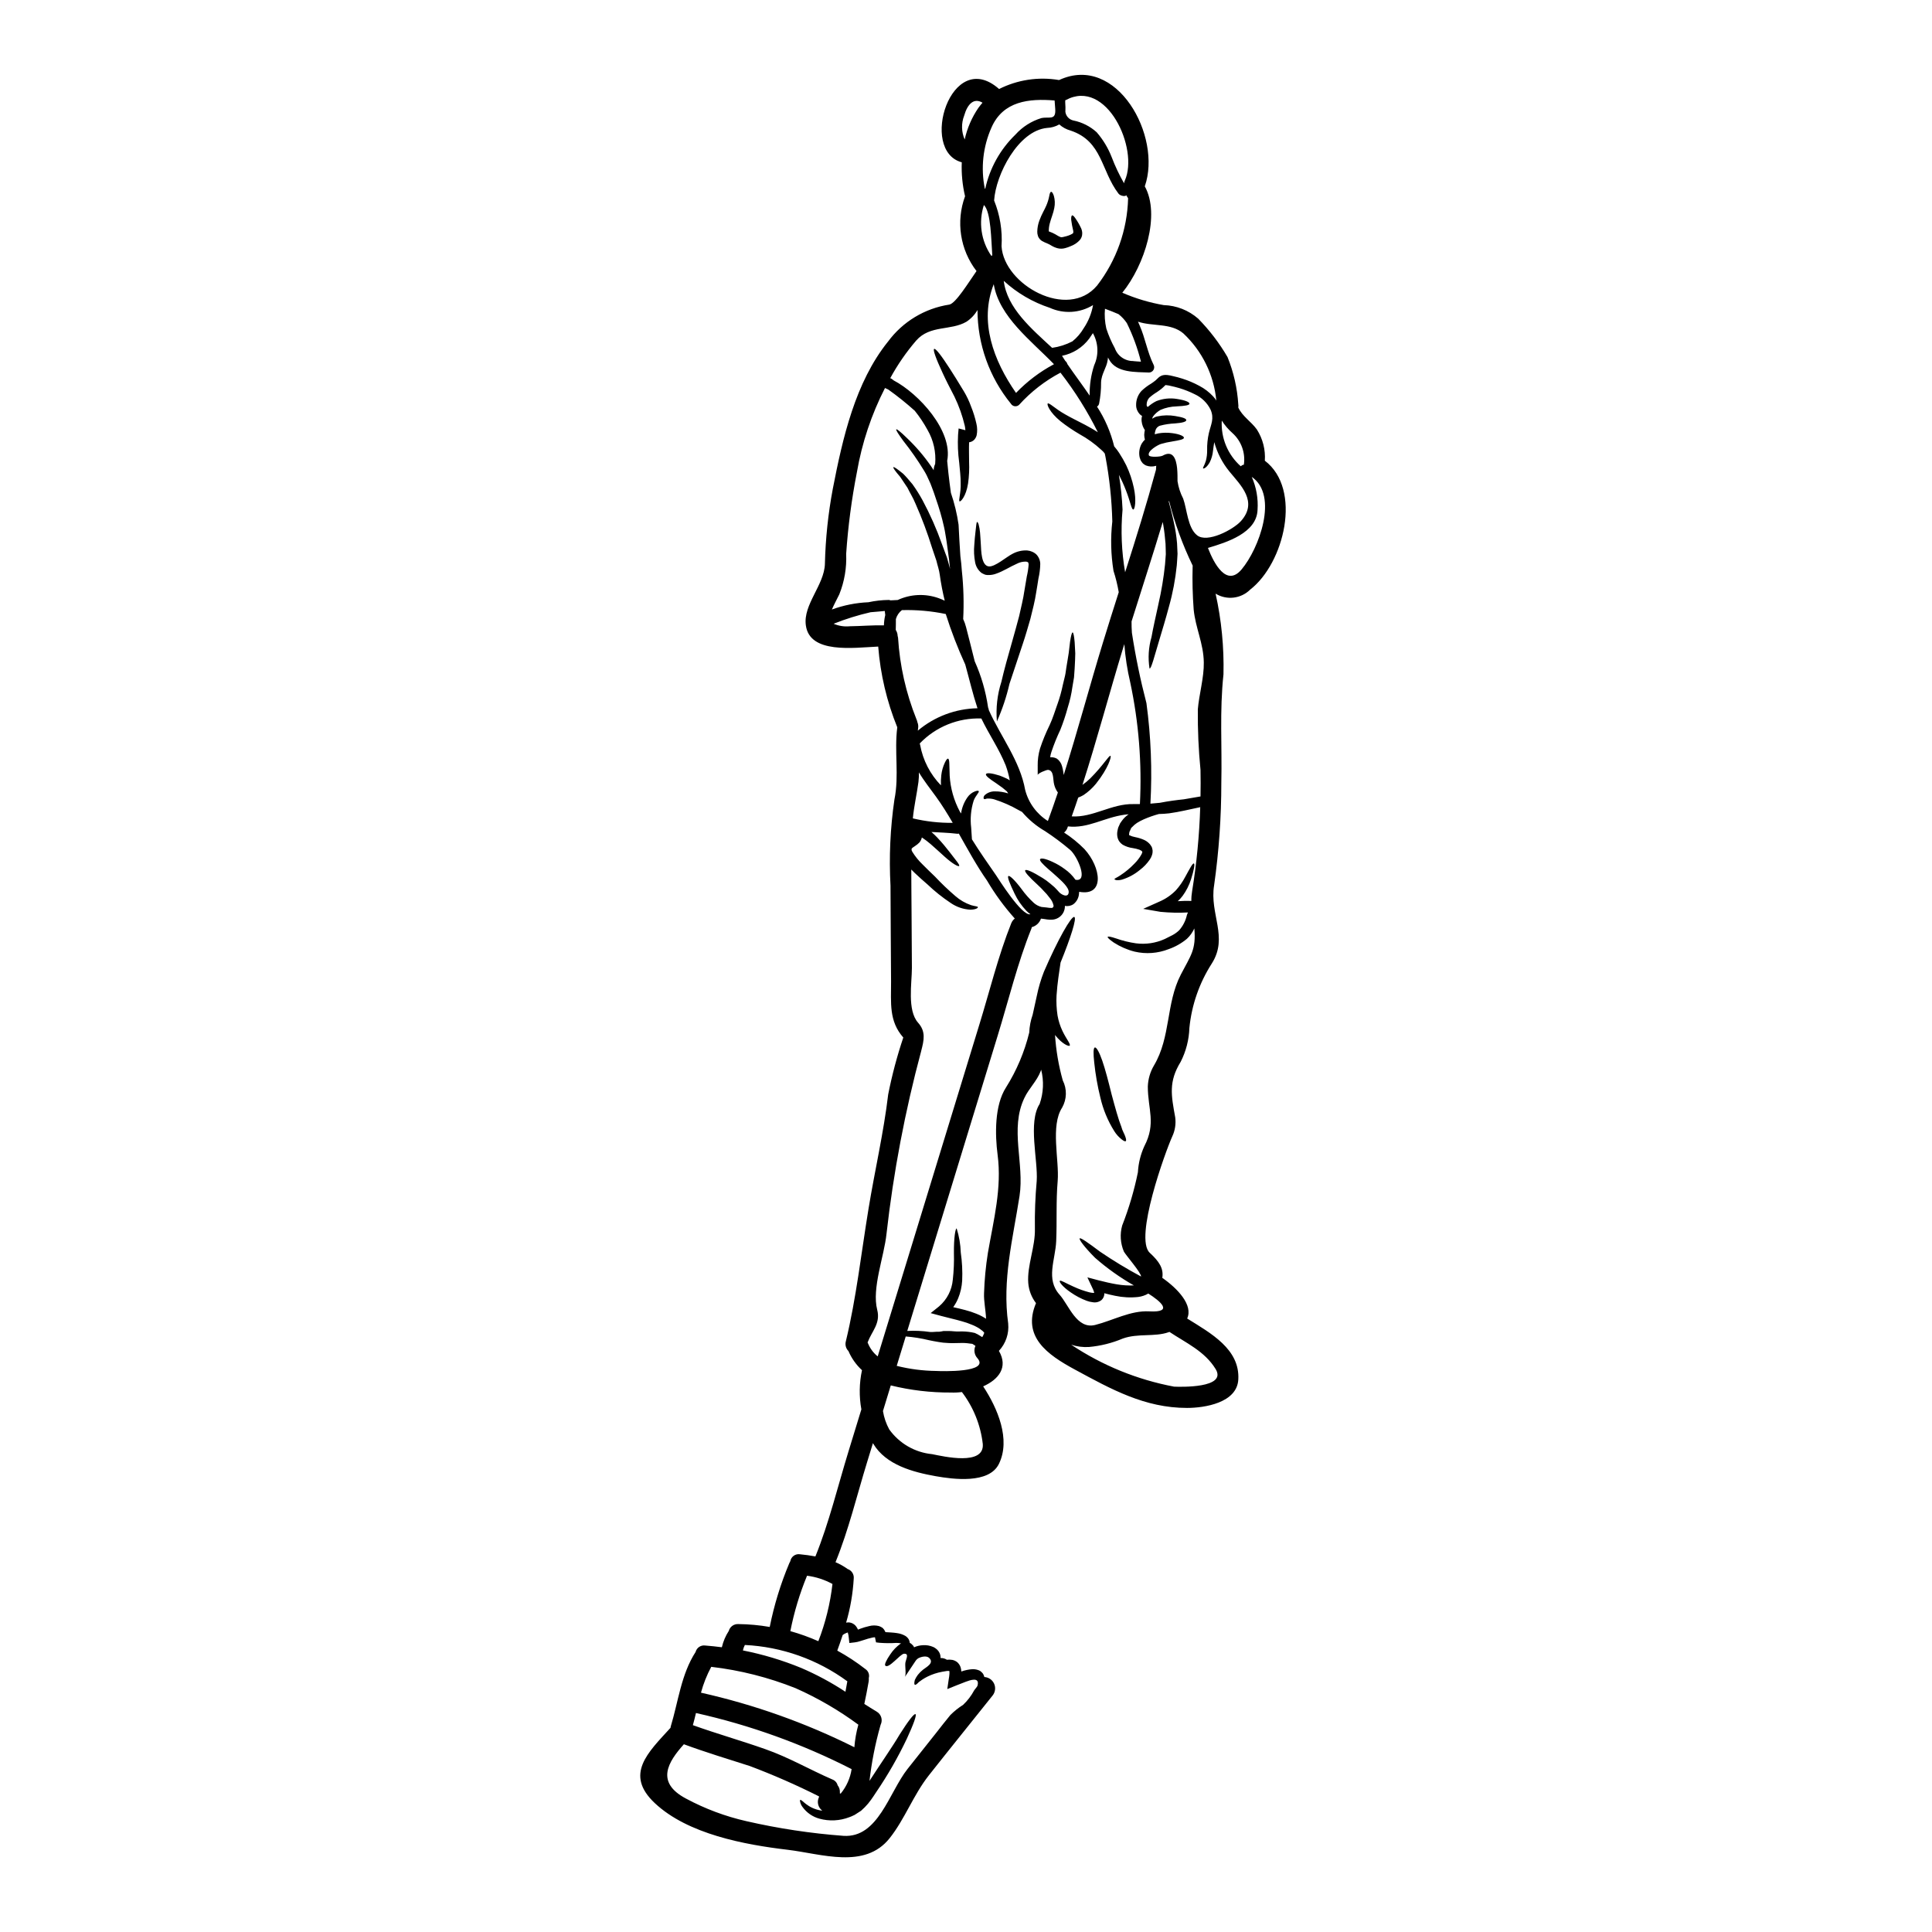 <?xml version="1.0" encoding="UTF-8"?>
<!-- Uploaded to: ICON Repo, www.svgrepo.com, Generator: ICON Repo Mixer Tools -->
<svg fill="#000000" width="800px" height="800px" version="1.1" viewBox="144 144 512 512" xmlns="http://www.w3.org/2000/svg">
 <g>
  <path d="m383.38 418.95c-3.852-4.371-3.223-9.168-3.238-14.777-0.039-8.477-0.129-16.961-0.148-25.438-0.414-7.625-0.07-15.27 1.035-22.828 1.301-6.422-0.07-12.719 0.758-19.16-2.773-6.832-4.477-14.051-5.051-21.402-6.629 0.316-18.16 1.969-19.18-5.629-0.758-5.512 4.867-10.629 5.055-16.27l-0.004-0.004c0.16-6.68 0.859-13.336 2.094-19.902 2.609-13.438 5.945-28.215 14.625-39.008h0.004c3.902-5.293 9.75-8.82 16.254-9.812 1.699-0.336 5.035-5.777 7.199-8.887-4.352-5.648-5.5-13.133-3.035-19.824-0.695-2.945-0.988-5.973-0.871-9-11.387-3.019-2.856-30.676 9.887-19.422l0.004 0.004c4.879-2.453 10.418-3.293 15.805-2.391h0.129c15.277-7.055 27.328 14.906 22.68 28.18 4.184 7.555 0 20.859-5.961 28.199l0.004-0.004c3.516 1.527 7.199 2.629 10.977 3.281 3.367 0.105 6.594 1.371 9.129 3.59 3 3.055 5.613 6.477 7.773 10.176 1.617 3.992 2.582 8.219 2.852 12.516 0.047 0.285 0.047 0.57 0 0.852 1.074 2.363 3.43 3.723 4.93 5.832 1.566 2.461 2.309 5.356 2.109 8.266 9.977 7.609 5.117 27.215-3.891 34.172v0.004c-2.445 2.418-6.227 2.856-9.16 1.059 1.559 7.019 2.262 14.207 2.09 21.398-1.055 9.812-0.352 18.922-0.57 28.734 0 9.086-0.637 18.16-1.91 27.156-1.258 7.629 3.848 13.703-0.609 20.719-3.309 5.152-5.348 11.016-5.945 17.105-0.102 3.121-0.891 6.18-2.312 8.961-3.238 5.277-2.5 8.887-1.445 14.699 0.234 1.738-0.039 3.508-0.789 5.094-1.816 4.016-10.129 26.934-5.965 30.805 2.465 2.277 3.738 4.129 3.332 6.648 4.09 2.852 8.219 7.238 6.59 10.777 6.277 3.906 14.016 8.125 13.551 16.18-0.352 6.164-8.902 7.516-13.605 7.516-11.164 0-20.031-4.926-29.695-10.164-7.348-3.965-14.051-8.738-10.312-17.605h0.004c-1.188-1.543-1.898-3.394-2.055-5.336-0.352-4.59 1.891-9.59 1.758-14.387-0.062-4.219 0.102-8.438 0.48-12.641 0.375-5.512-2.363-15.551 0.789-20.441h-0.004c1.016-2.918 1.152-6.074 0.395-9.07-0.035 0.133-0.078 0.266-0.129 0.395-1.016 2.664-3.148 4.59-4.328 7.129-3.91 8.203 0.055 17.348-1.277 25.977-1.758 11.332-4.629 22.234-3 33.785h-0.004c0.258 2.652-0.637 5.293-2.461 7.238 2.535 4.352-0.094 7.594-4.168 9.406 3.832 5.812 7.352 14.07 4.168 20.551-2.629 5.367-12.184 4.055-16.719 3.258-6.019-1.074-13.203-2.965-16.57-8.594-0.035-0.055-0.055-0.129-0.09-0.184-0.52 1.664-1.02 3.352-1.539 5.019-2.699 8.758-4.902 18.012-8.383 26.547 1.109 0.469 2.168 1.059 3.148 1.762l0.035 0.035c1.074 0.348 1.762 1.395 1.648 2.519-0.223 3.965-0.898 7.891-2.019 11.699 0.27-0.047 0.543-0.066 0.816-0.059 0.676 0.078 1.297 0.41 1.738 0.93 0.242 0.301 0.441 0.629 0.594 0.98 0.184-0.074 0.371-0.148 0.57-0.223 0.77-0.289 1.559-0.523 2.363-0.703 0.875-0.238 1.793-0.238 2.668 0 0.328 0.117 0.641 0.281 0.926 0.48 0.281 0.262 0.508 0.574 0.664 0.926 0.039 0.074 0.039 0.129 0.074 0.188 0.945 0.07 2.039 0.09 3.055 0.254v0.004c0.777 0.094 1.523 0.34 2.203 0.723 0.391 0.242 0.715 0.57 0.945 0.961 0.141 0.285 0.23 0.594 0.262 0.91 0.184 0.078 0.355 0.191 0.5 0.336 0.16 0.137 0.309 0.293 0.445 0.457 0.07 0.129 0.125 0.238 0.184 0.371 0.746-0.332 1.547-0.52 2.363-0.555 0.922-0.062 1.852 0.098 2.703 0.465 0.238 0.102 0.461 0.234 0.664 0.395 0.227 0.156 0.434 0.344 0.609 0.559 0.391 0.449 0.629 1.016 0.672 1.609 0.016 0.121 0.016 0.246 0 0.371h0.074c0.57-0.012 1.129 0.148 1.609 0.461 0.484-0.059 0.977-0.047 1.461 0.039 0.473 0.098 0.918 0.309 1.297 0.609 0.383 0.344 0.676 0.773 0.852 1.258 0.129 0.391 0.207 0.797 0.223 1.207 0.949-0.34 1.938-0.547 2.941-0.617 0.582-0.016 1.164 0.086 1.703 0.301 0.336 0.137 0.633 0.355 0.871 0.629l0.184 0.219 0.039 0.055c0.09 0.129 0.035 0.055 0.074 0.094v0.055l0.129 0.238c0.074 0.164 0.109 0.336 0.164 0.48l0.004 0.004c1.121 0.066 2.113 0.746 2.578 1.77 0.461 1.02 0.316 2.215-0.375 3.102-5.644 7.086-11.348 14.125-16.957 21.234-4.074 5.184-6.367 11.609-10.367 16.625-6.574 8.266-18.016 4.129-26.992 3.055-11.414-1.352-26.457-4.129-35.23-12.367-8.094-7.609-1.836-13.383 4.164-19.957l0.055-0.336c2.019-6.644 2.754-13.848 6.609-19.789v-0.035c0.316-1.105 1.395-1.809 2.535-1.648 1.484 0.109 2.945 0.277 4.41 0.461h-0.004c0.359-1.539 0.98-3.004 1.836-4.328 0.309-1.129 1.371-1.887 2.539-1.816 2.785 0.031 5.566 0.285 8.312 0.762 1.16-5.805 2.902-11.473 5.199-16.926 0.078-0.176 0.164-0.348 0.262-0.516 0.215-1.207 1.363-2.016 2.57-1.816 1.352 0.125 2.719 0.316 4.074 0.57 3.629-8.941 5.945-18.641 8.773-27.844 1.148-3.703 2.277-7.422 3.41-11.129v0.004c-0.629-3.441-0.57-6.969 0.164-10.387-1.539-1.418-2.762-3.144-3.59-5.07-0.68-0.676-0.941-1.668-0.684-2.594 2.754-11.387 4.055-23.254 6.016-35.176 1.648-10.07 4-20.105 5.203-30.254 1.008-5.102 2.348-10.133 4-15.066zm92.348-148.57c1.211 2.746 1.738 5.742 1.535 8.738-0.219 6.129-8.164 8.609-13.145 10.09 1.594 4.148 4.93 10.426 8.906 5.703 4.574-5.406 9.902-19.59 2.703-24.531zm-2.094-3.223v-0.004c0.465-3.121-0.668-6.269-3.019-8.383-1.094-0.965-2.047-2.078-2.828-3.312-0.27 4.594 1.582 9.055 5.027 12.105 0.203-0.148 0.445-0.395 0.758-0.395zm-0.789 14.957c4.629-5.164-0.055-9.516-3.074-13.203h0.004c-1.855-2.273-3.211-4.91-3.981-7.738-0.148 0.816-0.238 1.574-0.336 2.312-0.102 1.074-0.402 2.113-0.887 3.074-0.852 1.48-1.645 1.703-1.719 1.574-0.184-0.164 0.316-0.684 0.719-2.016 0.234-0.906 0.348-1.84 0.332-2.777-0.035-1.543 0.121-3.086 0.465-4.59 0.555-2.312 1.48-3.832 0.441-6.203-0.887-1.785-2.356-3.215-4.164-4.055-1.312-0.66-2.68-1.207-4.09-1.629-0.742-0.223-1.539-0.426-2.336-0.594h0.004c-0.367-0.094-0.738-0.16-1.113-0.199-0.371 0-0.148-0.055-0.281 0h0.004c-0.305 0.316-0.625 0.621-0.961 0.906-0.395 0.316-0.891 0.684-1.258 0.926-0.742 0.445-1.438 0.957-2.074 1.535-0.438 0.504-0.676 1.148-0.668 1.816-0.012 0.176 0.031 0.352 0.133 0.5 0.066 0.035 0.141 0.055 0.219 0.055 0.676-0.605 1.426-1.117 2.238-1.516 1.723-0.668 3.586-0.867 5.41-0.574 2.535 0.395 3.371 0.906 3.348 1.277-0.02 0.375-1.035 0.59-3.426 0.699l0.004 0.004c-1.461 0.031-2.902 0.344-4.242 0.922-0.781 0.438-1.465 1.039-1.996 1.762-0.105 0.18-0.18 0.371-0.227 0.574 0.184-0.109 0.371-0.203 0.539-0.297 0.266-0.164 0.562-0.27 0.871-0.312 1.539-0.336 3.129-0.367 4.684-0.098 2.164 0.355 2.906 0.684 2.945 1.074s-0.855 0.738-3.019 0.891c-1.301 0.051-2.594 0.246-3.852 0.574-0.617 0.156-1.102 0.629-1.277 1.242-0.125 0.336-0.195 0.695-0.207 1.055 0.336-0.094 0.668-0.164 0.984-0.238v-0.004c1.207-0.199 2.434-0.219 3.644-0.055 2.019 0.262 3.148 0.816 3.109 1.238-0.039 0.426-1.254 0.664-3.07 0.961v0.004c-1.027 0.148-2.043 0.371-3.035 0.668-0.758 0.219-3.664 1.852-3.184 3.019 0.223 0.555 3.109 0.395 3.664 0.07 2.723-1.535 3.543 0.836 3.812 3.297 0.129 1.316 0.113 2.664 0.113 3.481 0.242 1.609 0.75 3.164 1.5 4.609 1.016 2.793 1.18 7.758 3.684 9.719 2.691 2.164 9.605-1.52 11.602-3.742zm-17.711 229.36c1.609 0.074 14.145 0.465 11.02-4.664-2.891-4.723-7.812-6.902-12.238-9.84-0.074 0-0.148 0.055-0.203 0.074-3.738 1.316-8.148 0.238-12.164 1.684h0.004c-2.859 1.207-5.891 1.961-8.98 2.238-1.594 0.094-3.188-0.113-4.699-0.609 8.246 5.504 17.52 9.285 27.266 11.117zm10.332-262.45v-0.004c0.332 0.344 0.621 0.723 0.871 1.129-0.648-6.797-3.754-13.125-8.738-17.793-3.312-2.828-8.129-1.793-12.016-3.109 0.109 0.297 0.262 0.594 0.395 0.91 1.52 3.406 2.055 7.125 3.719 10.477 0.238 0.43 0.238 0.949-0.004 1.379-0.242 0.426-0.688 0.695-1.176 0.711-3.5-0.164-8.66 0.148-10.594-3.445-0.109-0.184-0.203-0.371-0.316-0.555 0 0.203 0 0.426-0.055 0.648-0.281 2.129-1.703 3.703-1.758 6.019 0.016 1.871-0.16 3.738-0.52 5.57-0.066 0.328-0.266 0.617-0.555 0.789 2.106 3.234 3.644 6.801 4.555 10.551l0.129 0.145c0.426 0.5 0.82 1.027 1.18 1.574 0.695 1.059 1.324 2.16 1.887 3.297 0.898 1.895 1.57 3.887 2.004 5.934 0.758 3.543 0.238 5.812-0.148 5.773-0.48 0-0.758-2.074-1.969-5.144v0.004c-0.531-1.383-1.145-2.731-1.836-4.039 0.504 3.043 0.828 6.117 0.965 9.203-0.496 5.539-0.266 11.121 0.684 16.605 2.891-9.016 5.703-18.07 8.184-27.199 0-0.371 0.035-0.719 0.055-1.035l-0.148 0.055c-0.855 0.238-1.766 0.191-2.59-0.129-0.297-0.148-0.57-0.336-0.816-0.555-0.207-0.246-0.391-0.508-0.555-0.789-0.105-0.258-0.199-0.52-0.277-0.785-0.273-1.254-0.078-2.566 0.555-3.684 0.234-0.375 0.512-0.719 0.832-1.02-0.109-0.41-0.168-0.828-0.18-1.25 0.016-0.438 0.07-0.871 0.164-1.297-0.449-0.656-0.738-1.41-0.832-2.203-0.082-0.512-0.047-1.035 0.094-1.539-0.234-0.125-0.445-0.285-0.629-0.477-0.602-0.641-0.941-1.484-0.945-2.363-0.031-1.395 0.473-2.746 1.41-3.777 0.777-0.746 1.641-1.398 2.57-1.945 0.43-0.254 0.684-0.5 1-0.719s0.52-0.5 1.055-0.965c0.328-0.27 0.715-0.461 1.129-0.555 0.367-0.074 0.742-0.086 1.113-0.039 0.488 0.055 0.969 0.148 1.441 0.277 0.891 0.188 1.723 0.43 2.539 0.684 1.555 0.492 3.062 1.129 4.496 1.91 1.363 0.711 2.59 1.648 3.637 2.769zm-4.039 83.051c0.336-4.07 1.668-8.512 1.594-12.531-0.074-5.055-2.203-9.129-2.684-14.016v-0.004c-0.285-3.781-0.379-7.578-0.277-11.367 0-0.074 0.02-0.145 0.02-0.238v-0.004c-2.672-5.508-4.777-11.277-6.277-17.215 0 0.09-0.055 0.164-0.07 0.262 0.461 1.699 0.945 3.543 1.371 5.59l-0.004-0.004c0.398 1.789 0.676 3.602 0.832 5.426 0.039 0.926 0.094 1.855 0.129 2.797-0.055 1.18-0.129 2.016-0.199 3.055-0.375 3.699-1.066 7.359-2.074 10.938-0.871 3.277-1.758 6.168-2.484 8.594-1.441 4.777-2.199 7.902-2.664 7.812-0.445-2.781-0.27-5.629 0.52-8.332 0.445-2.516 1.129-5.481 1.836-8.738h-0.004c0.805-3.477 1.391-7 1.758-10.551 0.074-0.906 0.129-1.793 0.203-2.684 0-0.945-0.055-1.871-0.074-2.777-0.145-1.754-0.316-3.348-0.609-5.016-0.035-0.238-0.074-0.5-0.129-0.738-2.644 8.812-5.512 17.566-8.266 26.344 0 0.98 0 1.969 0.09 3.019v-0.004c0.961 6.273 2.25 12.496 3.852 18.641 1.195 8.828 1.547 17.746 1.055 26.641 0.832-0.055 1.645-0.129 2.481-0.223 2.363-0.461 4.535-0.738 6.367-0.926 1.465-0.238 2.945-0.5 4.426-0.758 0.039-2.363 0.055-4.699 0-7.016-0.523-5.316-0.758-10.656-0.707-15.996zm-4.508 70.223c2.644-5.117 4.09-6.555 3.59-12.258-0.465 1.043-1.137 1.98-1.969 2.758-1.43 1.188-3.059 2.109-4.812 2.723-2.883 1.137-6.039 1.371-9.055 0.664-1.953-0.496-3.816-1.309-5.512-2.402-1.129-0.789-1.703-1.301-1.609-1.5 0.094-0.199 0.871-0.039 2.164 0.395l0.004-0.004c1.727 0.613 3.516 1.055 5.332 1.316 2.598 0.332 5.242-0.062 7.629-1.148 0.664-0.332 1.352-0.684 2.055-1.035 0.641-0.344 1.23-0.777 1.758-1.281 1.023-1.156 1.73-2.559 2.055-4.07 0.074-0.223 0.184-0.445 0.262-0.648h-0.004c-2.426 0.129-4.859 0.074-7.277-0.164l-4.574-0.789 4.211-1.883c1.672-0.707 3.188-1.738 4.457-3.035 0.98-1.098 1.82-2.309 2.5-3.609 1.223-2.238 1.945-3.609 2.258-3.5 0.316 0.109 0.074 1.609-0.738 4.164-0.504 1.586-1.258 3.078-2.238 4.426-0.387 0.504-0.812 0.977-1.281 1.406 1.195-0.09 2.394-0.113 3.594-0.074-0.012-0.875 0.059-1.746 0.207-2.609 1.199-7.356 1.914-14.785 2.144-22.234-2.754 0.57-5.461 1.254-8.219 1.629-0.91 0.109-1.836 0.164-2.754 0.184v0.004c-1.344 0.367-2.66 0.828-3.938 1.383-0.637 0.277-1.25 0.598-1.836 0.965-0.484 0.32-0.926 0.699-1.312 1.129-0.074 0.09-0.164 0.09-0.262 0.277l-0.238 0.559-0.129 0.277-0.055 0.094-0.074 0.371-0.004-0.004c-0.02 0.152-0.031 0.309-0.035 0.461 0 0.055 0 0 0.055 0.094v0.004c0.508 0.242 1.043 0.418 1.594 0.516 0.816 0.156 1.605 0.406 2.363 0.742 0.48 0.223 0.918 0.531 1.297 0.906l0.316 0.352 0.129 0.203 0.145 0.223 0.039 0.055 0.109 0.184v0.074l0.09 0.254v0.004c0.102 0.324 0.133 0.664 0.094 1-0.02 0.27-0.078 0.535-0.168 0.789-0.133 0.398-0.316 0.781-0.555 1.129-0.73 1.07-1.629 2.016-2.664 2.793-1.383 1.145-2.973 2.008-4.684 2.535-0.488 0.141-0.996 0.191-1.5 0.152-0.336-0.055-0.5-0.148-0.52-0.262 0-0.219 0.668-0.395 1.555-1.02 1.34-0.871 2.578-1.898 3.684-3.055 0.742-0.727 1.379-1.555 1.891-2.461 0.102-0.188 0.18-0.387 0.238-0.594 0.008-0.035 0.008-0.074 0-0.109l-0.074-0.109-0.164-0.203h-0.055l-0.004-0.004c-0.141-0.086-0.289-0.168-0.441-0.238-0.586-0.203-1.188-0.352-1.797-0.445-0.938-0.117-1.844-0.422-2.668-0.891-0.293-0.203-0.559-0.445-0.789-0.719-0.23-0.297-0.41-0.637-0.52-1-0.172-0.609-0.203-1.246-0.09-1.871l0.164-0.758 0.02-0.055v-0.02l0.07-0.203 0.039-0.074 0.055-0.145 0.129-0.262 0.238-0.555 0.008-0.004c0.145-0.238 0.305-0.465 0.48-0.684 0.484-0.672 1.086-1.246 1.777-1.703-0.336 0.02-0.664 0.039-1.02 0.094-5.512 0.738-9.703 3.719-15.07 3.109-0.031 0.129-0.074 0.25-0.129 0.371-0.172 0.492-0.48 0.93-0.887 1.258 1.953 1.266 3.766 2.738 5.402 4.391 4.387 4.809 5.481 12.566-1.406 11.309h0.004c-0.004 0.129-0.016 0.262-0.039 0.391-0.047 1.125-0.578 2.172-1.461 2.871-0.664 0.465-1.488 0.633-2.281 0.465 0.004 0.297-0.023 0.598-0.09 0.887-0.07 0.273-0.164 0.535-0.277 0.789-0.082 0.16-0.176 0.316-0.277 0.465-0.582 0.832-1.492 1.375-2.5 1.5-0.688 0.059-1.379 0.02-2.059-0.109-0.297-0.059-0.699-0.094-1.145-0.148v-0.004c-0.379 1.113-1.289 1.961-2.426 2.262l-0.113 0.395c-3.684 9.145-6.055 19.012-8.957 28.434-5.703 18.57-11.391 37.152-17.07 55.746-2.273 7.477-4.59 14.957-6.867 22.434h-0.004c2.012-0.109 4.027-0.016 6.019 0.273 0.758 0.074 1.574-0.109 2.406-0.055 0.398-0.039 0.793-0.109 1.18-0.199h1.371c0.926 0 1.738 0.164 2.723 0.125 1.109-0.047 2.219 0.023 3.312 0.207l0.887 0.184 0.242 0.109 0.09 0.059 0.297 0.125c0.223 0.113 0.355 0.203 0.484 0.281 0.297 0.164 0.574 0.352 0.871 0.535 0.211-0.363 0.391-0.75 0.535-1.145l-0.203-0.238-0.125-0.129-0.02-0.039-0.668-0.516-0.004-0.004c-0.344-0.266-0.719-0.496-1.109-0.684-0.383-0.207-0.777-0.387-1.18-0.539-0.855-0.363-1.734-0.668-2.629-0.906-1.793-0.52-3.629-0.91-5.461-1.41l-2.812-0.758 2.238-1.793v-0.004c2.09-1.793 3.394-4.336 3.629-7.086 0.262-2.34 0.359-4.695 0.293-7.051-0.035-4.074 0.395-6.516 0.723-6.5h0.004c0.652 2.07 1.02 4.219 1.09 6.391 0.359 2.461 0.484 4.953 0.371 7.441-0.094 1.602-0.449 3.18-1.055 4.664-0.344 0.836-0.785 1.629-1.316 2.363 1 0.223 2.055 0.465 3.148 0.758 1.016 0.258 2.012 0.586 2.981 0.98 0.535 0.207 1.055 0.449 1.555 0.723 0.355 0.203 0.703 0.395 1.02 0.609-0.09-2.293-0.629-4.664-0.535-6.758v0.004c0.113-3.582 0.453-7.148 1.016-10.684 1.52-8.793 3.738-17.18 2.574-26.027-0.684-5.258-0.852-13.07 2.238-17.848 2.816-4.484 4.891-9.391 6.148-14.535 0.066-1.609 0.375-3.203 0.906-4.723 0.316-1.445 0.684-3.148 1.113-5.055 0.441-2.16 1.066-4.281 1.871-6.332 3.644-8.441 7.273-14.848 8.055-14.516 0.699 0.281-0.945 5.465-3.648 12.09-0.352 2.465-0.852 5.445-1.055 8.66h-0.004c-0.098 1.793-0.008 3.59 0.262 5.367 0.25 1.426 0.691 2.809 1.312 4.113 1.074 2.219 2.219 3.481 1.906 3.867-0.219 0.277-1.945-0.395-3.793-2.703h-0.004c-0.035-0.051-0.066-0.109-0.09-0.168 0.258 4.09 0.945 8.145 2.055 12.09 1.152 2.281 1.086 4.981-0.168 7.203-3.148 4.828-0.738 13.867-1.18 19.422-0.465 5.367-0.168 10.629-0.395 15.977-0.219 4.965-2.832 10.07 0.91 14.199 2.441 2.719 4.516 9.258 9.445 7.996 4.684-1.18 9.367-3.867 14.312-3.594 6.629 0.355 2.871-2.754-0.262-4.723v0.004c-0.824 0.48-1.738 0.789-2.684 0.906-2.035 0.219-4.09 0.113-6.09-0.312-1-0.203-1.969-0.43-2.891-0.684l0.004-0.004c0.008 0.125 0.008 0.25 0 0.371-0.066 0.555-0.328 1.07-0.742 1.445-0.664 0.527-1.527 0.734-2.359 0.57-0.531-0.062-1.055-0.184-1.555-0.371-1.504-0.562-2.93-1.316-4.246-2.238-2.164-1.48-3.148-2.832-2.871-3.055 0.281-0.219 1.41 0.555 3.703 1.574h0.004c1.312 0.609 2.676 1.098 4.074 1.461 0.355 0.09 0.723 0.148 1.09 0.168 0.094 0 0.148-0.02 0.223-0.02-0.004-0.066-0.016-0.137-0.039-0.203-0.109-0.398-0.266-0.781-0.461-1.145l-1.297-2.754 2.981 0.789c1.555 0.395 3.203 0.789 4.902 1.074l0.004-0.004c1.461 0.246 2.945 0.34 4.43 0.273-3.668-2.086-7.113-4.535-10.285-7.316-2.887-2.891-4.328-4.91-4.07-5.148 0.262-0.238 2.273 1.18 5.383 3.519 3.512 2.391 7.144 4.59 10.887 6.59-0.035-1.09-4.035-5.629-4.574-6.629h0.004c-0.922-2.18-1.078-4.606-0.445-6.883 1.789-4.574 3.188-9.293 4.168-14.109 0.133-2.387 0.707-4.731 1.699-6.906 3.184-6.09 0.93-9.812 0.93-15.812 0.066-1.969 0.625-3.891 1.625-5.586 4.508-7.574 3.148-16.406 7.113-24.07zm-10.832-45.207c0.555-10.805-0.305-21.633-2.555-32.215-0.789-3.348-1.316-6.75-1.574-10.18-0.094 0.332-0.203 0.684-0.316 1.016-3.664 11.98-6.906 24.273-10.777 36.285 0.738-0.52 1.43-1.094 2.074-1.723 3.445-3.445 4.981-6.184 5.352-5.965 0.312 0.129-0.539 3.242-3.832 7.371v0.004c-0.949 1.164-2.066 2.18-3.312 3.016-0.449 0.262-0.922 0.484-1.41 0.668-0.555 1.664-1.125 3.328-1.719 4.981 5.574 0.371 10.629-3.41 16.348-3.258h1.723zm-1.719-117.39c0.664 0.074 1.332 0.094 2 0.148h-0.004c-0.879-3.535-2.133-6.969-3.742-10.234-0.605-0.898-1.348-1.695-2.199-2.363-1.18-0.5-2.363-0.984-3.594-1.43-0.156 1.75-0.035 3.512 0.355 5.227 0.582 1.805 1.336 3.555 2.254 5.219 0.734 2.078 2.723 3.457 4.93 3.41zm-1.41-43.156c-0.145-0.316-0.48-0.613-0.48-0.871 0 0.461-1.52 0.352-2.074-0.371-4.684-6.168-4.219-13.867-12.684-16.699-1.113-0.301-2.141-0.859-3-1.629-0.988 0.562-2.098 0.883-3.238 0.926-7.648 0.738-13.59 12.348-14.031 19.234 1.555 3.844 2.231 7.988 1.969 12.125 0.629 10.234 17.551 19.68 25.324 10.406v0.004c5.125-6.641 8-14.742 8.215-23.125zm-0.871-4.684c3.812-8.426-4.812-27.238-15.645-21.336-0.055 0-0.09 0.039-0.145 0.055v0.613 0.004c0.066 0.816 0.078 1.641 0.039 2.457 0.16 1.137 1.02 2.051 2.144 2.281 2.289 0.465 4.414 1.539 6.148 3.109 1.695 1.953 3.039 4.184 3.977 6.594 0.914 2.394 2.008 4.715 3.281 6.938 0.031-0.246 0.098-0.488 0.199-0.715zm-1.609 109.08c-0.328-1.922-0.793-3.812-1.391-5.668-0.699-4.328-0.805-8.73-0.312-13.086-0.145-5.758-0.75-11.488-1.816-17.148-0.055-0.297-0.129-0.574-0.184-0.852l-0.395-0.48-0.594-0.559v0.004c-1.715-1.578-3.613-2.941-5.656-4.066-1.77-1.031-3.465-2.18-5.074-3.445-2.945-2.41-3.648-4.445-3.41-4.684 0.355-0.371 1.926 1.352 4.668 2.871 1.426 0.832 3.199 1.684 5.238 2.754 1.074 0.59 2.238 1.203 3.387 1.969-2.766-5.582-6.082-10.871-9.902-15.793-4.121 2.18-7.832 5.062-10.961 8.52-0.309 0.297-0.738 0.434-1.164 0.379-0.426-0.059-0.801-0.309-1.02-0.676-5.715-7.012-8.84-15.781-8.848-24.828-0.723 1.25-1.723 2.316-2.926 3.109-4.164 2.43-9.648 0.816-13.312 4.984-2.641 3.07-4.953 6.418-6.887 9.977 0.16 0.043 0.312 0.117 0.445 0.223l0.48 0.371c6.629 3.5 15.742 13.352 14.168 21.328 0.113 1.055 0.203 2.129 0.316 3.148 0.184 1.777 0.43 3.543 0.668 5.312 0.938 2.746 1.621 5.57 2.035 8.441 0.129 2.793 0.297 5.594 0.48 8.367 0.168 1.277 0.316 2.594 0.395 3.938 0.449 4.219 0.566 8.465 0.348 12.703 0.32 0.688 0.574 1.406 0.762 2.144 0.789 3 1.52 6.019 2.293 9.055v-0.004c1.742 3.891 2.934 8.004 3.543 12.223 0.055 0.145 0.09 0.277 0.145 0.426 0.055 0.148 0 0.164 0.039 0.262 3.148 7.035 8.266 13.441 9.645 21.18v-0.004c0.879 3.418 3.031 6.363 6.019 8.238 0.926-2.5 1.793-5.019 2.648-7.555v0.004c-0.465-0.633-0.797-1.352-0.984-2.109-0.371-1.355 0-3.723-1.609-3.891-0.395-0.039-2.754 0.906-2.754 1.371v-2.426h-0.004c-0.027-1.555 0.18-3.102 0.617-4.594 0.699-2.117 1.547-4.184 2.531-6.184 0.891-1.891 1.426-3.773 2.074-5.555h0.004c0.602-1.676 1.082-3.394 1.441-5.144 0.199-0.816 0.395-1.613 0.57-2.363 0.176-0.746 0.242-1.5 0.355-2.199 0.203-1.426 0.48-2.684 0.629-3.852 0.148-1.168 0.238-2.144 0.352-2.961 0.238-1.629 0.48-2.519 0.684-2.519 0.203 0 0.395 0.926 0.539 2.555 0.055 0.836 0.109 1.836 0.164 3 0 1.18-0.094 2.519-0.164 4-0.059 0.758-0.113 1.539-0.168 2.363-0.129 0.816-0.277 1.645-0.426 2.516v-0.004c-0.254 1.863-0.668 3.695-1.238 5.484-0.539 2.004-1.199 3.977-1.969 5.902-0.906 1.91-1.695 3.867-2.363 5.871-0.152 0.449-0.262 0.918-0.328 1.391h0.316-0.004c0.527 0 1.043 0.137 1.5 0.391 0.672 0.496 1.148 1.211 1.352 2.019 0.152 0.527 0.266 1.066 0.336 1.609 0.035 0.238 0.055 0.461 0.09 0.684 3.703-11.629 6.848-23.516 10.406-35.121 1.367-4.469 2.769-8.895 4.18-13.316zm-6.5-60.172c1.242-2.719 1.109-5.871-0.348-8.48-0.316 0.5-0.629 0.965-0.965 1.43-1.758 2.367-4.328 3.996-7.219 4.57 0.277 0.445 0.57 0.891 0.852 1.336l0.277 0.281-0.004-0.004c0.141 0.172 0.242 0.375 0.301 0.59 1.969 2.871 4.016 5.594 5.902 8.348-0.059-2.738 0.348-5.469 1.203-8.07zm-2.793-9.777c1.25-1.848 2.094-3.941 2.481-6.141-3.465 2.129-7.758 2.398-11.461 0.719-4.531-1.488-8.691-3.926-12.203-7.148 0.871 7.223 7.348 12.684 12.812 17.754v0.004c1.875-0.258 3.688-0.836 5.367-1.707 1.207-0.965 2.223-2.144 3.004-3.481zm-2.184 146.15c3.59 0.684 0.516-6.297-1.41-7.922-2.109-1.789-4.328-3.449-6.644-4.965-2.305-1.336-4.367-3.059-6.094-5.09l-0.871-0.461h0.004c-2.062-1.188-4.246-2.152-6.512-2.871-0.582-0.168-1.188-0.234-1.793-0.203-0.168-0.035-0.395 0.094-0.574 0.129-0.121 0.047-0.254 0.023-0.352-0.055-0.094-0.055-0.113-0.184-0.094-0.352 0.031-0.258 0.156-0.496 0.348-0.668 0.727-0.641 1.664-0.98 2.629-0.961 1.203-0.012 2.398 0.172 3.543 0.535-0.113-0.203-0.246-0.395-0.391-0.574-0.535-0.395-1.074-0.945-1.535-1.219-0.465-0.336-0.891-0.629-1.277-0.91-1.758-1.145-2.871-2-2.684-2.406 0.184-0.406 1.52-0.281 3.648 0.395 0.535 0.184 1.145 0.484 1.793 0.758h-0.004c0.305 0.148 0.594 0.312 0.871 0.5-0.246-1.348-0.605-2.672-1.074-3.957-1.758-4.387-4.445-8.223-6.461-12.441h0.004c-6.141-0.219-12.082 2.191-16.332 6.625 0.047 0.129 0.082 0.262 0.109 0.395 0.734 4.035 2.652 7.762 5.512 10.703-0.039-0.891-0.008-1.781 0.09-2.664 0.129-1.164 0.449-2.297 0.945-3.356 0.355-0.754 0.648-1.109 0.855-1.055 0.203 0.055 0.316 0.555 0.332 1.316 0.016 0.758 0.039 1.855 0.094 3.148h-0.004c0.195 3.363 1.125 6.641 2.723 9.609 0.094 0.148 0.203 0.297 0.297 0.465l-0.004-0.004c0.223-1.547 0.805-3.019 1.703-4.297 0.496-0.715 1.191-1.262 2-1.574 0.52-0.184 0.855-0.223 0.965-0.074 0.297 0.281-0.871 1.203-1.355 2.629h0.004c-0.707 2.281-0.922 4.684-0.633 7.055l0.203 3.109c2.019 3.258 4.203 6.367 6.387 9.516 0.445 0.629 6.812 10.922 9.109 10.332h0.004c-0.379-0.262-0.734-0.559-1.055-0.891-1.289-1.344-2.352-2.887-3.148-4.574-1.316-2.754-1.969-4.387-1.648-4.648 0.32-0.262 1.758 1.113 3.519 3.465h-0.004c0.949 1.316 2.027 2.531 3.219 3.629 0.582 0.527 1.281 0.898 2.039 1.09 0.48 0.059 0.961 0.113 1.445 0.148v0.004c0.434 0.078 0.871 0.117 1.312 0.109 0.223-0.055 0.148-0.055 0.301-0.164 0.035-0.074 0.219-0.297 0.145-0.238v0.02-0.004c0.02-0.086 0.02-0.176 0-0.258-0.16-0.73-0.496-1.406-0.98-1.969-0.262-0.352-0.535-0.699-0.836-1.055l-0.871-0.926c-0.59-0.684-1.145-1.148-1.645-1.648-2.129-1.941-3.465-3.406-3.168-3.738 0.297-0.336 1.93 0.395 4.555 2.019v-0.004c0.723 0.445 1.41 0.949 2.059 1.5 0.352 0.297 0.629 0.52 1.09 0.926 0.336 0.336 0.703 0.703 1.055 1.109 0.039 0.039 0.055 0.074 0.094 0.113 0.645 0.816 2.574 1.773 2.664 0.145 0.094-1.297-2.09-3.148-2.926-3.938-0.891-0.836-1.777-1.574-2.519-2.219-1.445-1.277-2.363-2.223-2.129-2.594 0.23-0.371 1.465-0.145 3.332 0.738l0.004 0.004c1.113 0.504 2.168 1.125 3.148 1.855 1.121 0.773 2.094 1.738 2.875 2.852zm-9.02-201.85c2.129-0.445 3.891 0.738 3.664-2.465-0.055-0.719-0.109-1.461-0.164-2.199-6.738-0.559-13.66 0.129-16.734 7.184-2.25 5.074-2.863 10.719-1.762 16.16 0.035 0.031 0.07 0.055 0.109 0.074 1.191-5.473 3.973-10.473 8-14.367 1.852-2.062 4.234-3.582 6.887-4.387zm3.332 65.223c-6.094-6.297-14.496-12.535-15.961-21.199-3.906 9.922-0.074 20.219 5.902 28.809h0.004c2.93-3.051 6.324-5.621 10.059-7.609zm-11.297 148.09h0.004c0.203-0.465 0.512-0.871 0.91-1.184-2.781-3.098-5.246-6.465-7.356-10.055-2.773-3.961-5.09-8.238-7.477-12.457-0.168 0.051-0.344 0.062-0.516 0.035-2.312-0.277-4.539-0.316-6.742-0.461 0.539 0.48 1.059 0.945 1.5 1.426 1.371 1.445 2.43 2.754 3.297 3.867 1.699 2.219 2.754 3.426 2.555 3.703-0.199 0.281-1.758-0.555-3.867-2.465-1.055-0.926-2.277-2.109-3.684-3.312-0.742-0.641-1.523-1.23-2.336-1.773-0.102 0.48-0.32 0.93-0.629 1.312-0.344 0.359-0.73 0.676-1.148 0.941-0.645 0.395-0.871 0.613-0.906 0.723 0 0 0-0.055-0.035 0.02v0.395c0.035 0.09 0.09 0.219 0.164 0.371 0.766 1.25 1.691 2.394 2.754 3.406 1.055 1.094 2.164 2.113 3.219 3.148h0.004c1.723 1.84 3.547 3.582 5.461 5.223 1.215 1.062 2.621 1.879 4.148 2.402 1 0.316 1.816 0.297 1.816 0.539 0 0.242-0.539 0.625-1.969 0.664v0.004c-1.887-0.098-3.707-0.723-5.258-1.797-2.195-1.461-4.258-3.109-6.164-4.93-1.094-0.945-2.258-1.969-3.43-3.09l-0.832-0.836c0 3.848 0.055 7.703 0.074 11.551 0.035 4.848 0.066 9.703 0.09 14.562 0 3.981-1.297 11.184 1.648 14.496 2.074 2.336 1.574 4.574 0.816 7.477l0.004 0.004c-4.277 15.891-7.352 32.082-9.195 48.438-0.629 6.074-3.938 14.422-2.465 20.16 0.93 3.613-1.426 5.648-2.555 8.66 0.043 0.07 0.078 0.145 0.109 0.219 0.551 1.355 1.438 2.547 2.574 3.465 3.129-10.234 6.262-20.461 9.406-30.676 5.828-19.051 11.66-38.094 17.496-57.137 2.762-8.953 5.035-18.34 8.516-27.039zm-5.328-176.84 0.281-0.055c-0.301-4.019-0.316-11.496-2.223-13.383h-0.004c-1.473 4.539-0.754 9.504 1.945 13.438zm-15.664 317.6c3.059 0.609 13.867 3.148 13.426-2.684-0.57-5.008-2.484-9.766-5.535-13.777-0.973 0.125-1.949 0.168-2.926 0.129-5.363 0.031-10.715-0.602-15.922-1.887-0.684 2.258-1.391 4.519-2.074 6.793 0.273 1.707 0.84 3.352 1.664 4.867 2.668 3.727 6.809 6.117 11.367 6.559zm12.258-356.78c0.355-0.48 0.723-0.945 1.094-1.371-2.258-1.352-3.965 0.281-4.867 3.445-0.789 2.039-0.734 4.301 0.145 6.301 0.664-3 1.895-5.84 3.629-8.375zm-11.219 334.73c1.5 0.074 14.367 0.5 10.957-3.391v0.004c-0.809-0.887-1.012-2.168-0.516-3.262l-0.5-0.332-0.203-0.129c-0.035 0 0-0.02-0.074-0.039l-0.074-0.035-0.609-0.074c-0.898-0.141-1.812-0.191-2.723-0.145-0.984 0-2.074 0.07-2.984 0-0.445-0.035-0.906-0.074-1.352-0.09-0.574-0.055-0.926-0.148-1.391-0.203-0.891-0.129-1.684-0.316-2.461-0.465h0.008c-2.012-0.488-4.055-0.816-6.113-0.98-0.789 2.609-1.582 5.207-2.387 7.793 3.41 0.855 6.906 1.309 10.422 1.348zm11.02 83.273c0.535-2.277-2.094-1.297-3.148-0.906l-2.465 0.961-2.426 0.98 0.395-2.719h0.004c0.082-0.434 0.137-0.871 0.168-1.312 0.016-0.254 0.008-0.508-0.02-0.762-0.227-0.027-0.457-0.027-0.684 0-0.352 0.039-0.891 0.148-1.223 0.203l-0.004 0.004c-1.348 0.242-2.652 0.672-3.883 1.277-0.473 0.234-0.93 0.496-1.371 0.789-0.371 0.238-0.613 0.465-0.93 0.668-0.5 0.535-0.871 0.816-1.055 0.699-0.184-0.113-0.184-0.535 0-1.273 0.219-0.473 0.48-0.918 0.789-1.336 0.406-0.516 0.871-0.98 1.391-1.387 0.871-0.699 3.09-1.754 1.574-3.148-0.703-0.609-2.055-0.277-2.812 0.113h-0.004c-0.262 0.152-0.492 0.359-0.668 0.609l-2.941 4.406c0.48-0.719-0.02-2.981 0.184-3.938s1.016-2.363-0.395-2.254c-1 0.055-4.019 4.07-4.945 3.148-0.262-0.281 0.203-1.375 1.336-3.019h0.004c0.715-1.086 1.625-2.027 2.684-2.781 0.074 0 0.129-0.055 0.203-0.07-0.434-0.113-0.883-0.164-1.332-0.148-1.488 0.094-2.981 0.082-4.465-0.039l-0.887-0.109-0.281-1.352h0.004c-0.293 0.004-0.586 0.051-0.871 0.129-0.684 0.152-1.355 0.344-2.019 0.574-0.371 0.109-0.719 0.219-1.07 0.332-0.449 0.152-0.914 0.258-1.387 0.316l-1.445 0.168-0.164-1.5h-0.004c-0.023-0.418-0.105-0.828-0.242-1.223 0-0.055 0.059 0 0.094-0.055-0.023 0.004-0.051 0.004-0.074 0l-0.203 0.039c-0.43 0.141-0.832 0.359-1.184 0.645-0.445 1.371-0.926 2.754-1.426 4.113h0.004c2.606 1.422 5.098 3.059 7.441 4.883 0.781 0.512 1.148 1.461 0.91 2.363 0.02 0.32 0.008 0.641-0.039 0.961-0.352 1.969-0.719 3.965-1.148 5.922 1.074 0.684 2.168 1.375 3.277 2.039 1.203 0.699 1.664 2.207 1.055 3.461-0.035 0.113-0.055 0.203-0.09 0.301v-0.004c-1.352 4.777-2.312 9.656-2.871 14.59 3.109-4.812 6.09-9.055 7.996-12.293 2.219-3.5 3.793-5.574 4.184-5.387 0.391 0.184-0.5 2.648-2.277 6.5v-0.004c-2.344 4.938-5.07 9.684-8.145 14.199-0.5 0.789-0.887 1.336-1.352 2-0.492 0.703-1.047 1.359-1.648 1.969l-1 0.945-0.926 0.594-0.461 0.297-0.223 0.145-0.164 0.113h-0.074l-0.129 0.074h-0.004c-0.352 0.18-0.719 0.336-1.09 0.465-2.555 0.992-5.359 1.133-8 0.395-1.781-0.492-3.34-1.578-4.426-3.074-0.297-0.383-0.512-0.824-0.625-1.293-0.094-0.316-0.094-0.5 0-0.574 0.426-0.297 1.793 2.203 5.57 2.797h-0.004c0.086-0.008 0.176-0.008 0.262 0-0.934-0.691-1.352-1.879-1.055-3 0.047-0.184 0.117-0.363 0.203-0.535v-0.223c-5.965-3-12.082-5.684-18.328-8.035-5.848-1.871-11.719-3.648-17.477-5.773-4.109 4.59-7.664 10.051 0.574 14.402 5.035 2.699 10.406 4.711 15.977 5.977 8.473 1.945 17.082 3.246 25.754 3.891 9.203 0.594 12.051-11.477 16.957-17.711 2.539-3.227 5.082-6.43 7.629-9.613 1.238-1.574 2.445-3.148 3.723-4.684 1.031-1.027 2.172-1.941 3.402-2.719 1.172-1.105 2.152-2.394 2.91-3.816 0.273-0.441 0.809-0.883 0.926-1.383zm-0.039-258.89c-1.258-3.812-2.164-7.719-3.238-11.586-1.996-4.352-3.723-8.824-5.168-13.391-3.82-0.793-7.723-1.141-11.625-1.035-0.77 0.598-1.328 1.426-1.594 2.363 0 0.965 0 1.926-0.035 2.891v-0.004c0.309 0.469 0.48 1.016 0.5 1.574 0.055 0.156 0.09 0.316 0.109 0.48 0.457 7.41 2.102 14.699 4.867 21.586 0.121 0.262 0.207 0.535 0.262 0.816 0.215 0.512 0.281 1.078 0.184 1.629-0.035 0.203-0.055 0.395-0.074 0.609 4.434-3.734 10.016-5.828 15.812-5.934zm-7.262-36.895c-0.145-1.629-0.352-3.258-0.59-4.867-0.094-0.738-0.203-1.465-0.301-2.184-0.094-0.719-0.219-1.391-0.332-2.074-0.203-1.426-0.539-2.684-0.836-3.938-0.645-2.519-1.461-4.945-2.238-7.184-0.426-1.055-0.789-2.273-1.238-3.148-0.223-0.48-0.445-0.945-0.648-1.41-0.203-0.465-0.5-0.887-0.738-1.316-1.656-2.719-3.481-5.332-5.461-7.828-1.355-1.855-2.039-2.945-1.875-3.074 0.164-0.129 1.148 0.664 2.797 2.273l0.004 0.004c2.387 2.266 4.535 4.769 6.406 7.477 0.238 0.352 0.48 0.719 0.703 1.074 0.012-0.574 0.148-1.145 0.395-1.664 0.262-3.133-0.441-6.273-2.016-8.996-0.977-1.797-2.109-3.5-3.391-5.094-2.227-2-4.562-3.871-6.996-5.609-0.297-0.148-0.574-0.297-0.891-0.426-3.594 7.012-6.102 14.527-7.441 22.289-1.402 7.16-2.356 14.402-2.852 21.68 0.164 3.656-0.453 7.305-1.812 10.703-0.738 1.5-1.48 2.871-1.969 4.035 3.106-1.137 6.363-1.785 9.668-1.926 1.77-0.383 3.57-0.586 5.383-0.609 0.172 0.004 0.34 0.043 0.5 0.109 0.629-0.039 1.258-0.074 1.891-0.094 3.398-1.574 7.281-1.754 10.812-0.5 0.559 0.199 1.109 0.43 1.648 0.684-0.555-2.269-0.996-4.566-1.316-6.883-0.148-1.223-0.609-2.5-0.891-3.723-0.395-1.148-0.789-2.273-1.148-3.391-1.234-3.981-2.695-7.887-4.383-11.699-0.668-1.648-1.539-2.965-2.129-4.223-0.758-1.109-1.371-2.09-1.945-2.906-1.297-1.5-1.945-2.41-1.793-2.555 0.148-0.145 1.055 0.48 2.59 1.738 0.723 0.699 1.539 1.684 2.5 2.812l-0.004 0.008c0.961 1.34 1.84 2.734 2.629 4.184 2.016 3.754 3.742 7.652 5.164 11.668 0.426 1.148 0.871 2.336 1.316 3.543 0.254 1.02 0.59 1.969 0.828 3.039zm0.703 67.258c-1.391-2.391-2.832-4.723-4.426-6.922-1.59-2.199-3.238-4.258-4.539-6.461h0.004c0.016 0.855-0.027 1.707-0.125 2.555-0.43 3.219-1.18 6.402-1.484 9.645 3.465 0.824 7.016 1.223 10.574 1.184zm-17.883-55.074c-0.035-0.352-0.074-0.703-0.129-1.074-0.516 0.055-1.035 0.094-1.574 0.148-0.703 0.074-1.445 0.129-2.184 0.184-3.34 0.766-6.613 1.789-9.797 3.055 1.348 0.578 2.816 0.809 4.277 0.664 3.019-0.035 6.035-0.316 9.055-0.238 0.02-0.922 0.141-1.84 0.352-2.738zm-8.184 300.05c0.156-2.023 0.512-4.027 1.055-5.981-5.172-3.812-10.746-7.055-16.621-9.664-7.172-2.863-14.691-4.769-22.363-5.664-1.164 2.172-2.078 4.469-2.723 6.848 14.086 3.156 27.738 8.012 40.652 14.461zm-2.363-14.719c0.168-0.906 0.336-1.836 0.5-2.754h0.004c-7.918-5.801-17.359-9.148-27.16-9.629-0.238 0.453-0.414 0.941-0.52 1.445 5.293 1.043 10.473 2.598 15.461 4.648 4.082 1.754 8 3.863 11.711 6.305zm-1.238 26.973c1.523-1.855 2.516-4.086 2.871-6.457-13.07-6.676-26.93-11.668-41.25-14.867-0.254 1.074-0.516 2.164-0.816 3.219 6.352 2.277 12.832 4.109 19.18 6.352 6.242 2.184 11.758 5.422 17.773 8.035h0.004c0.695 0.254 1.223 0.836 1.406 1.555 0.402 0.504 0.613 1.133 0.594 1.777v0.371c0.074 0.02 0.152 0.027 0.23 0.031zm-5.945-40.375h0.004c1.887-4.867 3.144-9.957 3.738-15.145-2.09-1.145-4.375-1.887-6.738-2.188-1.953 4.738-3.434 9.656-4.422 14.684 2.531 0.711 5.008 1.602 7.414 2.664z"/>
  <path d="m442.22 445.22c0.238 0.664 0.281 1.094 0.109 1.203-0.168 0.109-0.555-0.055-1.09-0.484v0.004c-0.766-0.605-1.422-1.34-1.941-2.168-1.727-2.758-2.981-5.785-3.703-8.957-0.754-3.039-1.289-6.129-1.613-9.242-0.262-2.363-0.262-3.867 0.164-3.981 0.426-0.109 1.18 1.223 1.969 3.5 0.789 2.273 1.625 5.481 2.481 8.961 0.926 3.426 1.773 6.555 2.574 8.555 0.133 0.504 0.32 0.996 0.555 1.461 0.219 0.445 0.391 0.836 0.496 1.148z"/>
  <path d="m430.8 205.89c0.004 0.629-0.219 1.238-0.629 1.719-0.668 0.73-1.5 1.289-2.426 1.629-0.457 0.203-0.926 0.371-1.406 0.5-0.641 0.191-1.316 0.219-1.969 0.074-0.586-0.145-1.148-0.375-1.668-0.684l-0.609-0.352-0.129-0.055-0.074-0.039-0.277-0.129h-0.004c-0.512-0.199-1.016-0.434-1.496-0.699-0.457-0.297-0.812-0.723-1.02-1.227-0.074-0.215-0.129-0.438-0.168-0.664-0.031-0.18-0.043-0.359-0.039-0.539 0.016-1.02 0.203-2.027 0.559-2.981 0.625-1.738 1.426-2.945 1.832-3.961v0.004c0.352-0.816 0.617-1.668 0.785-2.539 0.113-0.703 0.281-1.09 0.5-1.109s0.465 0.336 0.703 1.02l0.004-0.004c0.305 1.062 0.348 2.18 0.129 3.262-0.238 1.371-0.871 2.773-1.219 4.164-0.172 0.664-0.25 1.348-0.242 2.035 0.199 0.074 0.57 0.223 0.926 0.371l0.371 0.184c0.09 0.031 0.176 0.074 0.258 0.129l0.145 0.074 0.594 0.352h0.004c0.25 0.164 0.527 0.297 0.812 0.395 0.184 0.148 0.961-0.055 1.609-0.238v-0.004c0.555-0.145 1.086-0.367 1.574-0.664 0.074-0.094 0.148-0.055 0.164-0.184h0.004c0.055-0.18 0.062-0.375 0.02-0.559-0.234-0.945-0.41-1.902-0.535-2.867-0.055-0.742 0.055-1.18 0.262-1.223 0.203-0.043 0.5 0.281 0.887 0.836l-0.004-0.004c0.574 0.832 1.078 1.711 1.5 2.629 0.184 0.426 0.277 0.883 0.273 1.348z"/>
  <path d="m419.68 293.46c-0.027 1.301-0.191 2.59-0.484 3.856-0.09 0.57-0.184 1.18-0.277 1.773-0.09 0.594-0.203 1.203-0.297 1.793-0.355 2.43-1 4.852-1.574 7.168-0.664 2.258-1.273 4.445-1.969 6.481-1.352 4.035-2.555 7.684-3.574 10.738h0.004c-0.785 3.406-1.895 6.727-3.316 9.922-0.305-3.543 0.094-7.109 1.184-10.496 0.723-3.184 1.777-6.902 2.945-10.996 0.609-2.055 1.148-4.199 1.758-6.402 0.48-2.223 1.074-4.445 1.426-6.922 0.203-1.223 0.395-2.426 0.609-3.609v-0.004c0.246-1.035 0.406-2.09 0.484-3.148-0.02-0.395-0.094-0.535-0.129-0.555-0.035-0.02 0-0.02-0.094-0.09l-0.395-0.129h-0.129l-0.004-0.004c-0.832-0.02-1.652 0.18-2.387 0.57-1.816 0.789-3.519 1.969-5.594 2.668-0.594 0.211-1.219 0.316-1.852 0.316-0.129 0.012-0.262 0.012-0.391 0l-0.164-0.035h-0.094c-0.219-0.039-0.277-0.055-0.277-0.055h-0.004c-0.324-0.125-0.641-0.273-0.941-0.445-0.91-0.695-1.523-1.707-1.723-2.832-0.293-1.52-0.371-3.07-0.223-4.609 0.074-1.316 0.203-2.41 0.297-3.293 0.223-1.777 0.242-2.754 0.465-2.797 0.094 0 0.238 0.203 0.395 0.668l-0.004-0.004c0.184 0.699 0.309 1.41 0.371 2.129 0.09 0.906 0.129 2.016 0.219 3.273 0.094 1.426 0.074 5.512 2.109 5.719 1.613 0.168 4.758-2.59 6.188-3.293 1.199-0.672 2.562-1 3.938-0.945 0.238 0.039 0.352 0.039 0.684 0.113l0.395 0.125v0.004c0.504 0.16 0.965 0.43 1.355 0.785 0.672 0.684 1.059 1.605 1.07 2.562z"/>
  <path d="m402.75 256.25c0.254 1.02 0.277 2.082 0.07 3.109-0.117 0.453-0.348 0.867-0.664 1.207-0.363 0.355-0.832 0.582-1.336 0.648-0.07 1.754 0 3.516 0 5.144 0.086 1.922-0.004 3.852-0.273 5.758-0.539 3.481-1.969 4.867-2.223 4.758-0.426-0.148 0.371-2.074 0.262-4.926 0.02-1.484-0.203-3.332-0.395-5.43l-0.004 0.004c-0.324-2.402-0.422-4.832-0.293-7.254l0.148-1.723 1.793 0.465c-0.023-0.379-0.074-0.758-0.148-1.129-0.629-2.688-1.555-5.297-2.754-7.777-1.238-2.363-2.336-4.516-3.184-6.383-1.723-3.703-2.574-6.074-2.184-6.258 0.391-0.184 1.945 1.832 4.129 5.219 1.09 1.703 2.391 3.758 3.758 6.055v-0.004c0.758 1.262 1.387 2.598 1.883 3.984 0.598 1.469 1.07 2.984 1.414 4.531z"/>
 </g>
</svg>